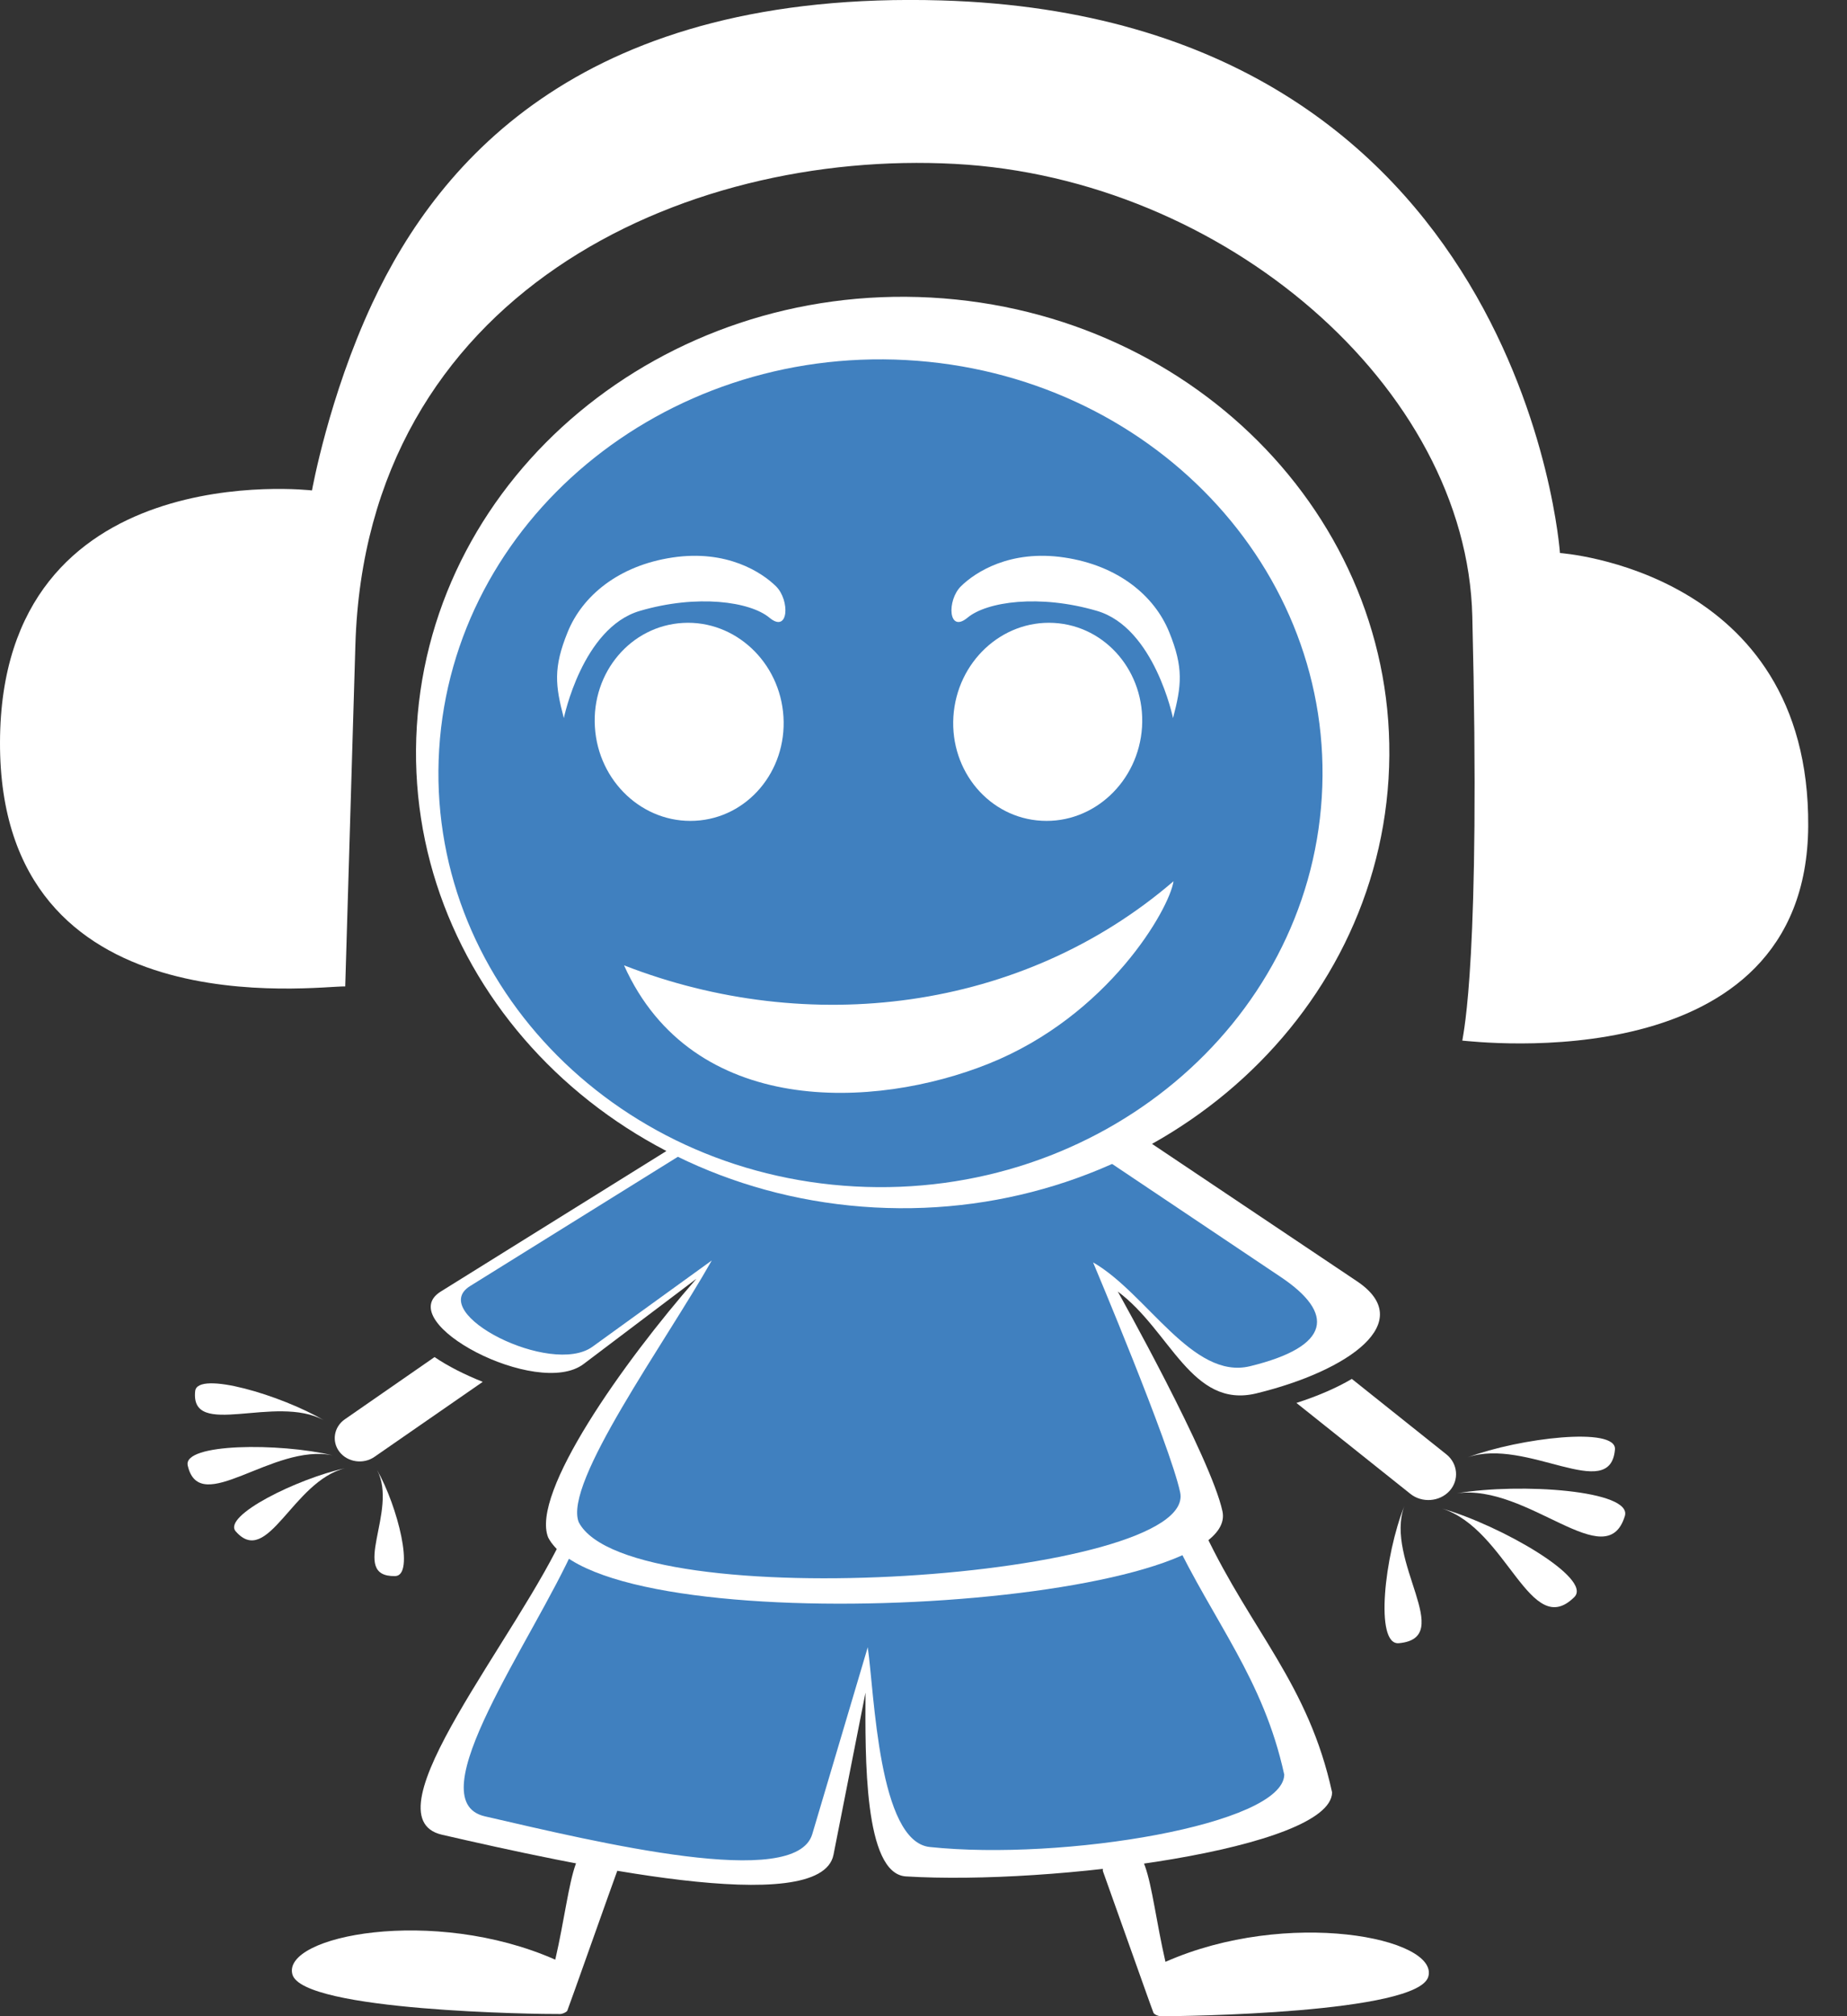 <svg width="22" height="24" viewBox="0 0 22 24" fill="none" xmlns="http://www.w3.org/2000/svg">
<rect x="0" y="0" width="22" height="24" fill="#333333" stroke="none"/>
<path d="M8.128 17.214L7.841 18.072L7.471 17.984L7.934 16.851L8.298 16.913C8.446 16.938 8.554 16.992 8.622 17.076C8.697 17.168 8.723 17.274 8.7 17.392C8.676 17.513 8.599 17.605 8.471 17.669L8.592 18.198L8.194 18.129L8.086 17.713L8.147 17.407L8.177 17.412C8.256 17.425 8.303 17.4 8.315 17.335C8.327 17.279 8.286 17.242 8.194 17.226L8.128 17.214ZM9.649 17.863L9.112 17.834C9.106 17.808 9.103 17.785 9.105 17.764C9.106 17.734 9.114 17.705 9.126 17.678L9.306 17.688C9.298 17.62 9.26 17.585 9.194 17.581C9.15 17.579 9.113 17.595 9.083 17.628C9.053 17.662 9.036 17.707 9.033 17.762C9.029 17.82 9.04 17.866 9.064 17.904C9.089 17.941 9.123 17.96 9.167 17.963C9.202 17.964 9.237 17.95 9.272 17.918L9.46 18.156C9.362 18.221 9.255 18.25 9.14 18.244C8.999 18.236 8.884 18.186 8.794 18.092C8.704 17.999 8.663 17.887 8.671 17.757C8.679 17.627 8.733 17.52 8.835 17.436C8.938 17.352 9.059 17.314 9.199 17.321C9.336 17.328 9.449 17.378 9.537 17.47C9.625 17.563 9.665 17.673 9.657 17.801C9.657 17.814 9.654 17.834 9.649 17.863ZM10.294 17.913L10.3 18.257C10.27 18.262 10.244 18.265 10.22 18.265C10.078 18.267 9.959 18.225 9.862 18.138C9.766 18.052 9.717 17.943 9.715 17.811C9.713 17.682 9.759 17.573 9.853 17.482C9.948 17.391 10.063 17.345 10.201 17.343C10.354 17.34 10.475 17.381 10.565 17.463C10.654 17.546 10.7 17.66 10.703 17.805L10.71 18.24L10.354 18.245L10.347 17.834C10.346 17.788 10.334 17.75 10.309 17.723C10.285 17.696 10.252 17.682 10.211 17.683C10.174 17.683 10.142 17.696 10.116 17.722C10.089 17.748 10.076 17.778 10.076 17.813C10.077 17.85 10.09 17.88 10.115 17.903C10.14 17.927 10.171 17.938 10.209 17.938C10.239 17.937 10.268 17.929 10.294 17.913ZM11.165 16.992L11.27 18.202L10.915 18.229L10.811 17.019L11.165 16.992ZM11.738 17.503L11.762 17.737L11.33 17.776L11.306 17.543L11.738 17.503ZM12.124 16.888L12.316 18.088L11.935 18.141L11.743 16.941L12.124 16.888ZM12.9 17.088L13.267 17.913L12.893 17.999L12.527 17.175L12.3 17.214L12.15 16.901L13.096 16.684L13.267 16.993L12.9 17.088Z" fill="white"/>
<path fill-rule="evenodd" clip-rule="evenodd" d="M13.172 22.182C13.687 21.654 13.665 22.408 13.882 23.353C15.335 22.711 17.142 23.068 17.013 23.529C16.891 23.966 14.082 24.002 13.825 24C13.799 24 13.753 23.982 13.74 23.961C13.731 23.947 13.192 22.423 13.139 22.279C13.127 22.248 13.148 22.207 13.172 22.182Z" fill="white"/>
<path fill-rule="evenodd" clip-rule="evenodd" d="M6.742 18.209C6.185 19.47 4.341 21.628 5.265 21.84C6.799 22.192 9.777 22.847 9.928 22.078L10.309 20.149C10.306 20.895 10.287 22.305 10.791 22.336C12.531 22.443 15.852 22.009 15.867 21.337C15.587 20.05 14.909 19.421 14.354 18.251C14.354 18.251 11.508 19.519 6.742 18.209Z" fill="white"/>
<path fill-rule="evenodd" clip-rule="evenodd" d="M6.848 18.401C6.354 19.519 4.956 21.433 5.776 21.621C7.137 21.934 9.476 22.501 9.675 21.833L10.336 19.608C10.416 20.165 10.463 21.922 11.075 21.986C12.664 22.153 15.284 21.72 15.297 21.125C15.048 19.983 14.46 19.314 13.967 18.276C13.967 18.276 11.076 19.562 6.848 18.401Z" fill="#4080BF"/>
<path fill-rule="evenodd" clip-rule="evenodd" d="M17.228 17.312L16.102 16.414C15.919 16.522 15.693 16.619 15.442 16.7L16.799 17.782C16.938 17.893 17.147 17.877 17.265 17.748C17.383 17.619 17.366 17.422 17.228 17.312Z" fill="white"/>
<path fill-rule="evenodd" clip-rule="evenodd" d="M8.343 13.449L5.25 15.374C4.663 15.739 6.402 16.652 6.951 16.237L8.295 15.222C7.426 16.212 6.316 17.778 6.53 18.303C7.212 19.601 14.809 19.149 14.561 17.99C14.425 17.353 13.314 15.374 13.314 15.374C13.941 15.838 14.193 16.774 14.966 16.586C16.067 16.318 16.886 15.736 16.164 15.252L13.541 13.495L8.343 13.449Z" fill="white"/>
<path fill-rule="evenodd" clip-rule="evenodd" d="M8.336 13.607L5.599 15.309C5.079 15.633 6.563 16.388 7.057 16.031L8.478 15.004C7.923 15.987 6.705 17.657 6.894 18.121C7.498 19.27 14.276 18.79 14.057 17.764C13.937 17.201 13.02 15.027 13.02 15.027C13.659 15.393 14.204 16.429 14.889 16.263C15.863 16.026 15.896 15.63 15.257 15.202L12.936 13.647L8.336 13.607Z" fill="#4080BF"/>
<path fill-rule="evenodd" clip-rule="evenodd" d="M11.088 3.542C14.284 3.716 16.724 6.281 16.539 9.272C16.354 12.263 13.612 14.546 10.416 14.373C7.22 14.199 4.779 11.634 4.965 8.643C5.15 5.653 7.892 3.369 11.088 3.542Z" fill="white"/>
<path fill-rule="evenodd" clip-rule="evenodd" d="M10.793 4.286C13.696 4.444 15.913 6.774 15.744 9.49C15.576 12.207 13.086 14.281 10.183 14.123C7.28 13.966 5.063 11.636 5.231 8.919C5.4 6.203 7.89 4.128 10.793 4.286Z" fill="#4080BF"/>
<path fill-rule="evenodd" clip-rule="evenodd" d="M7.433 11.491C9.624 12.345 12.167 12.047 13.978 10.49C13.929 10.82 13.202 12.091 11.776 12.662C10.42 13.206 8.249 13.306 7.433 11.491Z" fill="white"/>
<path fill-rule="evenodd" clip-rule="evenodd" d="M16.727 17.928C16.486 18.583 17.348 19.497 16.662 19.56C16.37 19.586 16.494 18.509 16.727 17.928Z" fill="white"/>
<path fill-rule="evenodd" clip-rule="evenodd" d="M17.177 17.957C17.955 18.204 18.227 19.532 18.752 19.011C18.975 18.79 17.88 18.16 17.177 17.957Z" fill="white"/>
<path fill-rule="evenodd" clip-rule="evenodd" d="M17.353 17.776C18.201 17.656 19.135 18.765 19.354 18.046C19.447 17.741 18.109 17.648 17.353 17.776Z" fill="white"/>
<path fill-rule="evenodd" clip-rule="evenodd" d="M12.407 9.77C11.786 9.737 11.316 9.182 11.356 8.532C11.397 7.881 11.932 7.381 12.553 7.415C13.173 7.449 13.643 8.003 13.603 8.654C13.562 9.304 13.027 9.804 12.407 9.77Z" fill="white"/>
<path fill-rule="evenodd" clip-rule="evenodd" d="M13.972 8.548C13.972 8.548 13.752 7.473 13.067 7.272C12.382 7.071 11.754 7.161 11.524 7.353C11.293 7.545 11.277 7.145 11.446 6.979C11.614 6.813 12.03 6.54 12.676 6.636C13.323 6.732 13.752 7.095 13.926 7.523C14.1 7.95 14.074 8.161 13.972 8.548Z" fill="white"/>
<path fill-rule="evenodd" clip-rule="evenodd" d="M8.282 9.77C8.902 9.737 9.372 9.182 9.332 8.532C9.292 7.881 8.756 7.381 8.136 7.415C7.515 7.449 7.045 8.003 7.086 8.654C7.126 9.304 7.661 9.804 8.282 9.77Z" fill="white"/>
<path fill-rule="evenodd" clip-rule="evenodd" d="M6.716 8.548C6.716 8.548 6.936 7.473 7.621 7.272C8.306 7.071 8.934 7.161 9.165 7.353C9.395 7.545 9.411 7.145 9.243 6.979C9.074 6.813 8.659 6.54 8.012 6.636C7.366 6.732 6.936 7.095 6.762 7.523C6.588 7.95 6.614 8.161 6.716 8.548Z" fill="white"/>
<path fill-rule="evenodd" clip-rule="evenodd" d="M17.483 17.347C18.183 17.107 19.181 17.901 19.236 17.254C19.259 16.979 18.103 17.116 17.483 17.347Z" fill="white"/>
<path fill-rule="evenodd" clip-rule="evenodd" d="M7.324 22.157C6.81 21.628 6.831 22.383 6.614 23.327C5.161 22.686 3.354 23.043 3.483 23.503C3.605 23.94 6.414 23.977 6.671 23.974C6.697 23.974 6.743 23.956 6.757 23.935C6.765 23.922 7.304 22.398 7.358 22.254C7.369 22.222 7.348 22.182 7.324 22.157Z" fill="white"/>
<path fill-rule="evenodd" clip-rule="evenodd" d="M4.107 16.895L5.176 16.154C5.333 16.261 5.53 16.361 5.75 16.449L4.46 17.342C4.329 17.433 4.142 17.407 4.045 17.284C3.948 17.161 3.976 16.986 4.107 16.895Z" fill="white"/>
<path fill-rule="evenodd" clip-rule="evenodd" d="M4.491 17.498C4.75 17.986 4.148 18.773 4.707 18.761C4.944 18.756 4.737 17.929 4.491 17.498Z" fill="white"/>
<path fill-rule="evenodd" clip-rule="evenodd" d="M4.11 17.477C3.483 17.633 3.191 18.666 2.808 18.229C2.645 18.043 3.544 17.601 4.11 17.477Z" fill="white"/>
<path fill-rule="evenodd" clip-rule="evenodd" d="M3.964 17.324C3.247 17.174 2.379 18.071 2.236 17.445C2.176 17.179 3.326 17.173 3.964 17.324Z" fill="white"/>
<path fill-rule="evenodd" clip-rule="evenodd" d="M3.859 16.907C3.282 16.589 2.261 17.139 2.325 16.558C2.353 16.312 3.351 16.608 3.859 16.907Z" fill="white"/>
<path fill-rule="evenodd" clip-rule="evenodd" d="M4.112 11.742L4.233 7.678C4.358 3.503 8.125 1.778 11.374 1.951C14.577 2.121 17.471 4.606 17.537 7.337C17.637 11.408 17.432 12.286 17.418 12.387C17.565 12.397 21.519 12.88 21.538 9.833C21.557 6.785 18.581 6.583 18.581 6.583C18.581 6.583 18.143 0.209 11.213 0.005C6.988 -0.118 5.243 1.879 4.434 3.611C3.916 4.72 3.716 5.838 3.716 5.838C3.716 5.838 0.009 5.401 1.73209e-05 8.836C-0.009 12.27 3.781 11.733 4.112 11.742Z" fill="white"/>
</svg>
